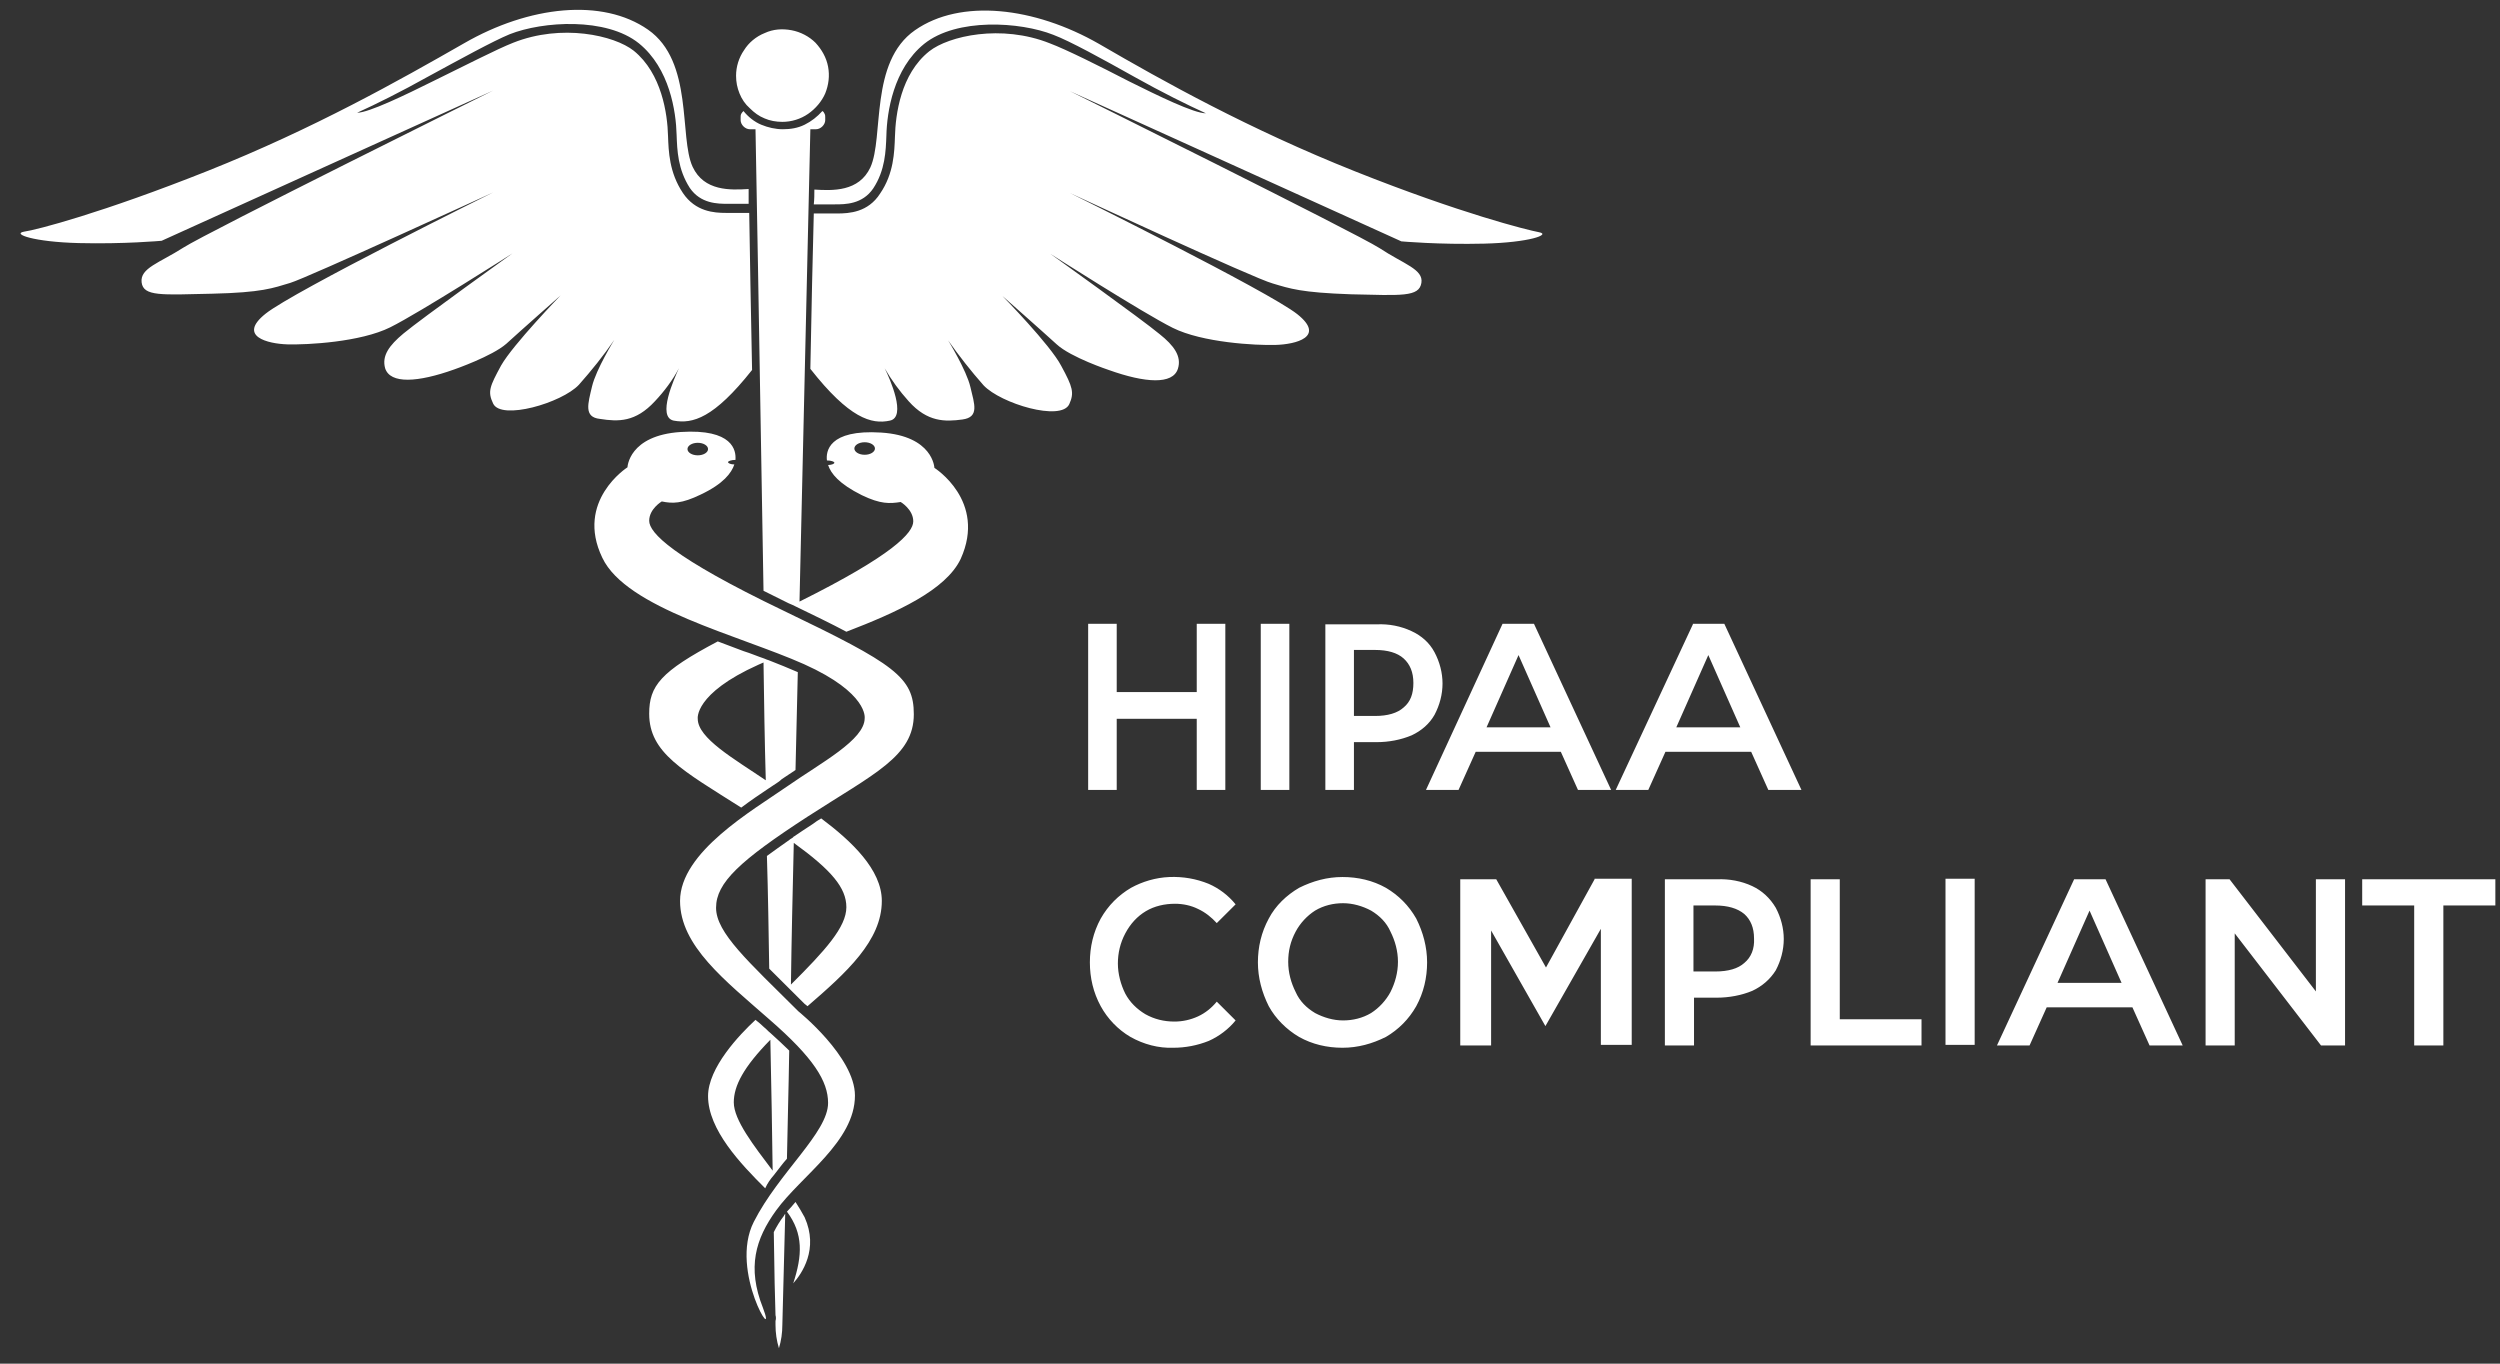 <svg width="99" height="54" viewBox="0 0 99 54" fill="none" xmlns="http://www.w3.org/2000/svg">
<rect x="0" y="0" width="99" height="54" fill="#333333" stroke="none"/>
<path d="M45.377 36.082C45.716 35.879 46.124 35.789 46.531 35.789C46.848 35.789 47.165 35.857 47.437 35.992C47.731 36.127 47.98 36.33 48.184 36.555L48.93 35.812C48.636 35.451 48.274 35.181 47.867 35.001C47.369 34.798 46.848 34.708 46.305 34.73C45.762 34.753 45.241 34.91 44.788 35.158C44.29 35.451 43.883 35.857 43.589 36.375C43.294 36.916 43.159 37.502 43.159 38.11C43.159 38.719 43.294 39.305 43.589 39.846C43.86 40.341 44.268 40.77 44.766 41.062C45.286 41.355 45.875 41.513 46.463 41.491C46.939 41.491 47.414 41.401 47.867 41.22C48.274 41.04 48.659 40.747 48.93 40.409L48.184 39.665C47.98 39.913 47.731 40.116 47.437 40.251C47.142 40.386 46.825 40.454 46.508 40.454C46.101 40.454 45.716 40.364 45.354 40.161C45.015 39.958 44.743 39.688 44.562 39.35C44.381 38.989 44.268 38.561 44.268 38.155C44.268 37.75 44.358 37.344 44.562 36.961C44.766 36.578 45.037 36.285 45.377 36.082ZM44.222 28.465H47.391V31.282H48.523V24.702H47.391V27.406H44.222V24.702H43.091V31.282H44.222V28.465ZM49.926 31.282H51.058V24.702H49.926V31.282ZM55.902 24.995C55.472 24.792 54.996 24.702 54.521 24.724H52.484V31.282H53.616V29.389H54.521C54.996 29.389 55.472 29.299 55.902 29.119C56.287 28.938 56.603 28.668 56.807 28.308C57.011 27.924 57.124 27.496 57.124 27.068C57.124 26.64 57.011 26.212 56.807 25.829C56.603 25.445 56.287 25.175 55.902 24.995ZM55.585 28.015C55.336 28.24 54.951 28.352 54.453 28.352H53.616V25.738H54.453C54.951 25.738 55.336 25.851 55.585 26.076C55.834 26.302 55.97 26.617 55.97 27.046C55.97 27.474 55.856 27.789 55.585 28.015ZM67.038 24.724L63.982 31.282H65.272L65.951 29.772H69.347L70.026 31.282H71.338L68.283 24.702H67.038V24.724ZM66.381 28.803L67.649 25.941L68.916 28.803H66.381ZM54.883 35.158C54.363 34.865 53.774 34.73 53.163 34.73C52.552 34.73 51.986 34.888 51.443 35.158C50.945 35.451 50.515 35.857 50.243 36.375C49.949 36.916 49.813 37.502 49.813 38.11C49.813 38.719 49.972 39.305 50.243 39.846C50.515 40.341 50.945 40.77 51.443 41.062C51.963 41.355 52.552 41.491 53.163 41.491C53.774 41.491 54.34 41.333 54.883 41.062C55.381 40.77 55.789 40.364 56.083 39.846C56.377 39.305 56.513 38.719 56.513 38.11C56.513 37.502 56.355 36.916 56.083 36.375C55.789 35.857 55.381 35.451 54.883 35.158ZM55.064 39.282C54.883 39.62 54.612 39.913 54.295 40.116C53.955 40.319 53.57 40.409 53.186 40.409C52.801 40.409 52.416 40.296 52.077 40.116C51.737 39.913 51.465 39.643 51.307 39.282C51.126 38.922 51.013 38.516 51.013 38.088C51.013 37.66 51.103 37.277 51.307 36.894C51.488 36.555 51.76 36.263 52.077 36.06C52.416 35.857 52.801 35.767 53.186 35.767C53.57 35.767 53.955 35.879 54.295 36.06C54.634 36.263 54.906 36.533 55.064 36.894C55.245 37.254 55.359 37.66 55.359 38.088C55.359 38.516 55.245 38.922 55.064 39.282ZM93.543 34.82V35.857H95.602V41.401H96.757V35.857H98.816V34.82H93.543ZM91.709 39.26L88.291 34.82H87.341V41.401H88.495V36.961L91.913 41.401H92.864V34.82H91.709V39.26ZM63.145 34.82L61.221 38.313L59.252 34.82H57.826V41.401H59.048V36.848L61.198 40.634L63.394 36.781V41.378H64.616V34.798H63.145V34.82ZM69.392 35.091C68.962 34.888 68.464 34.798 67.989 34.82H65.929V41.401H67.083V39.508H67.989C68.464 39.508 68.962 39.417 69.392 39.237C69.777 39.057 70.094 38.786 70.32 38.426C70.523 38.043 70.637 37.615 70.637 37.186C70.637 36.758 70.523 36.33 70.32 35.947C70.094 35.564 69.777 35.271 69.392 35.091ZM69.075 38.133C68.826 38.358 68.441 38.471 67.921 38.471H67.061V35.857H67.921C68.418 35.857 68.803 35.969 69.075 36.195C69.324 36.42 69.46 36.736 69.46 37.164C69.482 37.569 69.347 37.908 69.075 38.133ZM61.809 29.772L62.488 31.282H63.801L60.745 24.702H59.501L56.468 31.282H57.758L58.437 29.772H61.809ZM60.134 25.941L61.402 28.803H58.867L60.134 25.941ZM72.855 34.82H71.701V41.401H76.092V40.364H72.855V34.82ZM77.042 41.378H78.197V34.798H77.042V41.378ZM30.642 48.792C30.665 50.37 30.687 51.519 30.71 52.082C30.732 52.15 30.732 52.24 30.71 52.308C30.71 52.398 30.71 52.465 30.71 52.465C30.71 52.781 30.755 53.096 30.846 53.389C30.936 53.096 30.981 52.781 30.981 52.465C30.981 52.353 31.027 50.708 31.095 48.071C31.072 48.094 31.049 48.116 31.049 48.139C30.891 48.342 30.755 48.567 30.642 48.792ZM25.934 15.89C26.296 15.507 26.636 15.057 26.885 14.583C26.703 14.989 26.002 16.521 26.681 16.657C27.428 16.792 28.265 16.567 29.782 14.651C29.736 12.195 29.691 10.054 29.669 8.431H28.854C28.808 8.431 28.786 8.431 28.741 8.431C28.288 8.431 27.541 8.386 27.043 7.642C26.5 6.831 26.477 5.997 26.454 5.389C26.432 4.51 26.206 2.91 25.096 2.009C24.327 1.4 22.245 0.927 20.321 1.693C19.687 1.941 18.419 2.595 17.174 3.203C16.043 3.766 14.594 4.465 14.142 4.465C14.888 4.127 15.884 3.631 16.971 3.023C18.216 2.347 19.528 1.625 20.185 1.355C21.498 0.837 24.01 0.679 25.3 1.716C26.522 2.707 26.771 4.42 26.794 5.344C26.817 5.952 26.839 6.696 27.315 7.44C27.745 8.071 28.424 8.071 28.831 8.071H28.922H29.646C29.646 7.868 29.646 7.688 29.646 7.485C28.922 7.53 27.881 7.575 27.428 6.606C26.885 5.434 27.473 2.437 25.662 1.175C23.852 -0.087 20.954 0.228 18.374 1.716C15.816 3.18 12.421 5.096 8.234 6.764C4.047 8.431 1.444 9.107 0.946 9.175C0.47 9.265 1.33 9.581 3.119 9.626C4.907 9.671 6.401 9.535 6.401 9.535L19.528 3.586C19.528 3.586 8.211 9.197 7.261 9.806C6.31 10.414 5.54 10.617 5.608 11.181C5.676 11.744 6.401 11.676 8.392 11.631C10.384 11.586 10.814 11.406 11.493 11.203C12.172 11 19.528 7.62 19.528 7.62C19.528 7.62 11.652 11.519 10.52 12.42C9.388 13.321 10.611 13.614 11.38 13.637C12.172 13.659 14.277 13.547 15.454 12.961C16.631 12.375 20.298 10.031 20.298 10.031C20.298 10.031 16.677 12.623 15.975 13.209C15.409 13.682 15.115 14.088 15.251 14.583C15.454 15.214 16.541 15.147 17.989 14.629C17.989 14.629 19.483 14.11 20.049 13.614C20.615 13.096 22.199 11.699 22.199 11.699C22.199 11.699 20.321 13.637 19.845 14.471C19.393 15.305 19.302 15.507 19.528 15.981C19.845 16.657 22.245 15.958 22.924 15.237C23.422 14.674 23.897 14.088 24.327 13.457C24.327 13.457 23.603 14.629 23.444 15.305C23.286 15.981 23.105 16.521 23.761 16.589C24.485 16.702 25.164 16.724 25.934 15.89ZM30.416 31.237C30.483 31.192 30.551 31.147 30.619 31.102C30.755 31.012 30.868 30.944 30.959 30.854C31.14 30.741 31.321 30.606 31.502 30.493C31.525 29.209 31.57 27.902 31.593 26.617C31.23 26.46 30.846 26.302 30.438 26.144C30.416 26.144 30.393 26.122 30.37 26.122C30.325 26.099 30.302 26.099 30.257 26.076C29.985 25.986 29.736 25.874 29.442 25.784C29.103 25.648 28.763 25.536 28.424 25.4C26.16 26.595 25.708 27.158 25.708 28.262C25.708 29.817 27.043 30.516 29.352 31.981C29.714 31.71 30.076 31.462 30.416 31.237ZM27.631 28.465C27.631 28.465 27.473 27.474 30.031 26.324C30.099 26.302 30.167 26.257 30.235 26.234C30.257 27.789 30.28 29.344 30.325 30.899C29.058 30.043 27.631 29.231 27.631 28.465ZM31.502 47.598C31.389 47.733 31.276 47.868 31.163 47.981C31.819 48.86 31.774 49.716 31.412 50.82C31.751 50.437 32.43 49.468 31.864 48.206C31.751 48.003 31.638 47.801 31.502 47.598ZM30.461 38.358C30.71 38.606 31.004 38.899 31.298 39.192C31.479 39.372 31.66 39.553 31.864 39.755C31.887 39.778 31.932 39.8 31.977 39.846C33.516 38.516 34.92 37.254 34.92 35.676C34.92 34.437 33.72 33.31 32.52 32.409C32.407 32.477 32.294 32.544 32.181 32.634C31.909 32.815 31.66 32.972 31.434 33.13C31.434 33.13 31.412 33.13 31.412 33.153C31.366 33.198 31.298 33.22 31.253 33.265C30.936 33.491 30.642 33.693 30.37 33.896C30.416 35.406 30.438 36.916 30.461 38.358ZM31.434 33.378C32.928 34.46 33.516 35.158 33.516 35.924C33.516 36.713 32.679 37.637 31.321 38.989C31.344 37.186 31.389 35.316 31.434 33.378ZM39.696 11.721C39.696 11.721 41.28 13.119 41.846 13.637C42.412 14.155 43.906 14.651 43.906 14.651C45.354 15.169 46.441 15.237 46.644 14.606C46.803 14.11 46.486 13.682 45.92 13.231C45.218 12.645 41.597 10.054 41.597 10.054C41.597 10.054 45.264 12.397 46.441 12.983C47.618 13.569 49.723 13.682 50.515 13.659C51.307 13.637 52.507 13.344 51.375 12.443C50.243 11.541 42.367 7.642 42.367 7.642C42.367 7.642 49.7 11.045 50.402 11.226C51.081 11.428 51.511 11.586 53.502 11.654C55.494 11.699 56.196 11.766 56.287 11.203C56.377 10.662 55.585 10.459 54.634 9.828C53.684 9.22 42.367 3.609 42.367 3.609L55.494 9.558C55.494 9.558 56.988 9.693 58.776 9.648C60.564 9.603 61.425 9.288 60.949 9.197C60.474 9.107 57.848 8.454 53.661 6.786C49.474 5.118 46.078 3.226 43.521 1.738C40.963 0.273 38.043 -0.065 36.233 1.197C34.422 2.459 35.01 5.434 34.467 6.628C34.014 7.597 32.973 7.552 32.249 7.507C32.249 7.688 32.249 7.89 32.226 8.093H32.973H33.064C33.471 8.093 34.15 8.093 34.58 7.462C35.056 6.741 35.078 5.975 35.101 5.366C35.123 4.442 35.373 2.73 36.595 1.738C37.885 0.702 40.397 0.859 41.71 1.378C42.367 1.625 43.679 2.347 44.924 3.045C46.011 3.654 47.007 4.149 47.753 4.487C47.278 4.487 45.852 3.789 44.72 3.226C43.498 2.595 42.231 1.964 41.574 1.716C39.65 0.949 37.568 1.423 36.798 2.031C35.667 2.933 35.463 4.533 35.44 5.411C35.418 6.02 35.395 6.876 34.852 7.665C34.377 8.409 33.63 8.454 33.154 8.454C33.109 8.454 33.086 8.454 33.041 8.454H32.226C32.181 10.076 32.136 12.195 32.09 14.606C33.63 16.567 34.512 16.814 35.237 16.657C35.916 16.521 35.237 14.989 35.033 14.583C35.305 15.057 35.621 15.485 35.984 15.89C36.73 16.724 37.432 16.702 38.111 16.612C38.79 16.521 38.587 16.003 38.428 15.327C38.27 14.651 37.545 13.479 37.545 13.479C37.975 14.088 38.451 14.696 38.949 15.259C39.628 15.981 42.027 16.702 42.344 16.003C42.547 15.552 42.48 15.327 42.027 14.493C41.597 13.659 39.696 11.721 39.696 11.721ZM30.981 4.826C31.344 4.826 31.706 4.713 32 4.51C32.294 4.307 32.543 4.014 32.679 3.699C32.815 3.361 32.86 3 32.792 2.64C32.724 2.279 32.543 1.964 32.294 1.693C32.045 1.445 31.706 1.265 31.344 1.197C30.981 1.13 30.619 1.152 30.28 1.31C29.94 1.445 29.646 1.693 29.465 1.986C29.261 2.279 29.148 2.64 29.148 3C29.148 3.248 29.193 3.473 29.284 3.699C29.374 3.924 29.51 4.127 29.691 4.285C29.872 4.465 30.053 4.6 30.28 4.69C30.483 4.78 30.732 4.826 30.981 4.826ZM37.002 18.527C37.002 18.527 36.957 17.265 34.897 17.13C32.792 16.995 32.702 17.896 32.747 18.234C32.905 18.234 33.041 18.279 33.041 18.324C33.041 18.369 32.928 18.414 32.792 18.414C32.905 18.752 33.222 19.158 34.128 19.609C34.874 19.969 35.237 19.947 35.667 19.879C35.667 19.879 36.165 20.172 36.165 20.645C36.165 21.096 35.373 21.975 31.66 23.823C31.887 13.862 32.09 5.118 32.09 5.118H32.317C32.407 5.118 32.498 5.073 32.566 5.006C32.634 4.938 32.679 4.848 32.679 4.758V4.645C32.679 4.6 32.679 4.555 32.656 4.51C32.634 4.465 32.611 4.42 32.566 4.397C32.362 4.623 32.136 4.803 31.864 4.938C31.593 5.073 31.298 5.118 31.004 5.118C30.71 5.118 30.416 5.051 30.144 4.938C29.872 4.826 29.623 4.623 29.442 4.397C29.397 4.442 29.374 4.465 29.352 4.51C29.329 4.555 29.329 4.6 29.329 4.645V4.758C29.329 4.848 29.374 4.938 29.442 5.006C29.51 5.073 29.601 5.118 29.691 5.118H29.918C29.918 5.118 30.076 13.614 30.235 23.395C30.551 23.552 30.868 23.71 31.23 23.89C31.276 23.913 31.344 23.936 31.389 23.958C32.226 24.364 32.928 24.702 33.516 25.017C35.508 24.251 37.455 23.372 38.043 22.133C39.084 19.834 37.002 18.527 37.002 18.527ZM34.241 18.009C34.014 18.009 33.833 17.896 33.833 17.761C33.833 17.626 34.014 17.513 34.241 17.513C34.467 17.513 34.648 17.626 34.648 17.761C34.648 17.896 34.467 18.009 34.241 18.009ZM30.642 46.539C30.823 46.313 30.981 46.088 31.163 45.885C31.185 44.601 31.23 43.158 31.253 41.603C31.027 41.378 30.778 41.153 30.506 40.905C30.416 40.837 30.348 40.747 30.257 40.679C30.144 40.567 30.031 40.477 29.918 40.386C29.284 40.972 28.039 42.279 28.039 43.406C28.039 44.736 29.329 46.088 30.302 47.057C30.393 46.854 30.506 46.696 30.642 46.539ZM30.506 41.175C30.551 43.091 30.574 44.849 30.597 46.358C29.85 45.367 29.058 44.353 29.058 43.654C29.058 43.001 29.442 42.257 30.506 41.175ZM31.027 24.183C26.613 22.065 25.708 21.096 25.708 20.623C25.708 20.15 26.206 19.857 26.206 19.857C26.636 19.947 26.998 19.947 27.745 19.586C28.65 19.158 28.967 18.73 29.08 18.392C28.944 18.392 28.831 18.347 28.831 18.302C28.831 18.257 28.967 18.212 29.125 18.212V18.189C29.148 17.851 29.035 16.972 26.953 17.107C24.893 17.243 24.848 18.505 24.848 18.505C24.848 18.505 22.765 19.834 23.852 22.088C24.802 24.093 29.261 25.152 31.841 26.302C34.399 27.451 34.241 28.443 34.241 28.443C34.241 29.299 32.52 30.2 31.163 31.147C29.804 32.093 26.93 33.739 26.93 35.676C26.93 37.457 28.718 38.831 30.461 40.364C32.226 41.896 32.792 42.82 32.792 43.677C32.792 44.849 30.846 46.426 29.85 48.386C28.854 50.347 30.823 53.389 30.212 51.789C29.578 50.189 29.918 49.063 30.732 47.936C31.728 46.561 33.856 45.209 33.856 43.384C33.856 41.851 31.615 40.048 31.615 40.048C29.623 38.065 28.356 36.938 28.356 35.947C28.356 34.955 29.306 34.077 31.977 32.341C34.626 30.629 36.187 29.953 36.187 28.285C36.187 26.82 35.44 26.302 31.027 24.183ZM27.631 17.535C27.858 17.535 28.039 17.648 28.039 17.783C28.039 17.919 27.858 18.031 27.631 18.031C27.405 18.031 27.224 17.919 27.224 17.783C27.224 17.648 27.405 17.535 27.631 17.535ZM82.135 34.82L79.079 41.401H80.37L81.049 39.891H84.444L85.123 41.401H86.435L83.38 34.82H82.135ZM81.478 38.922L82.746 36.06L84.014 38.922H81.478Z" fill="white"/>
</svg>
